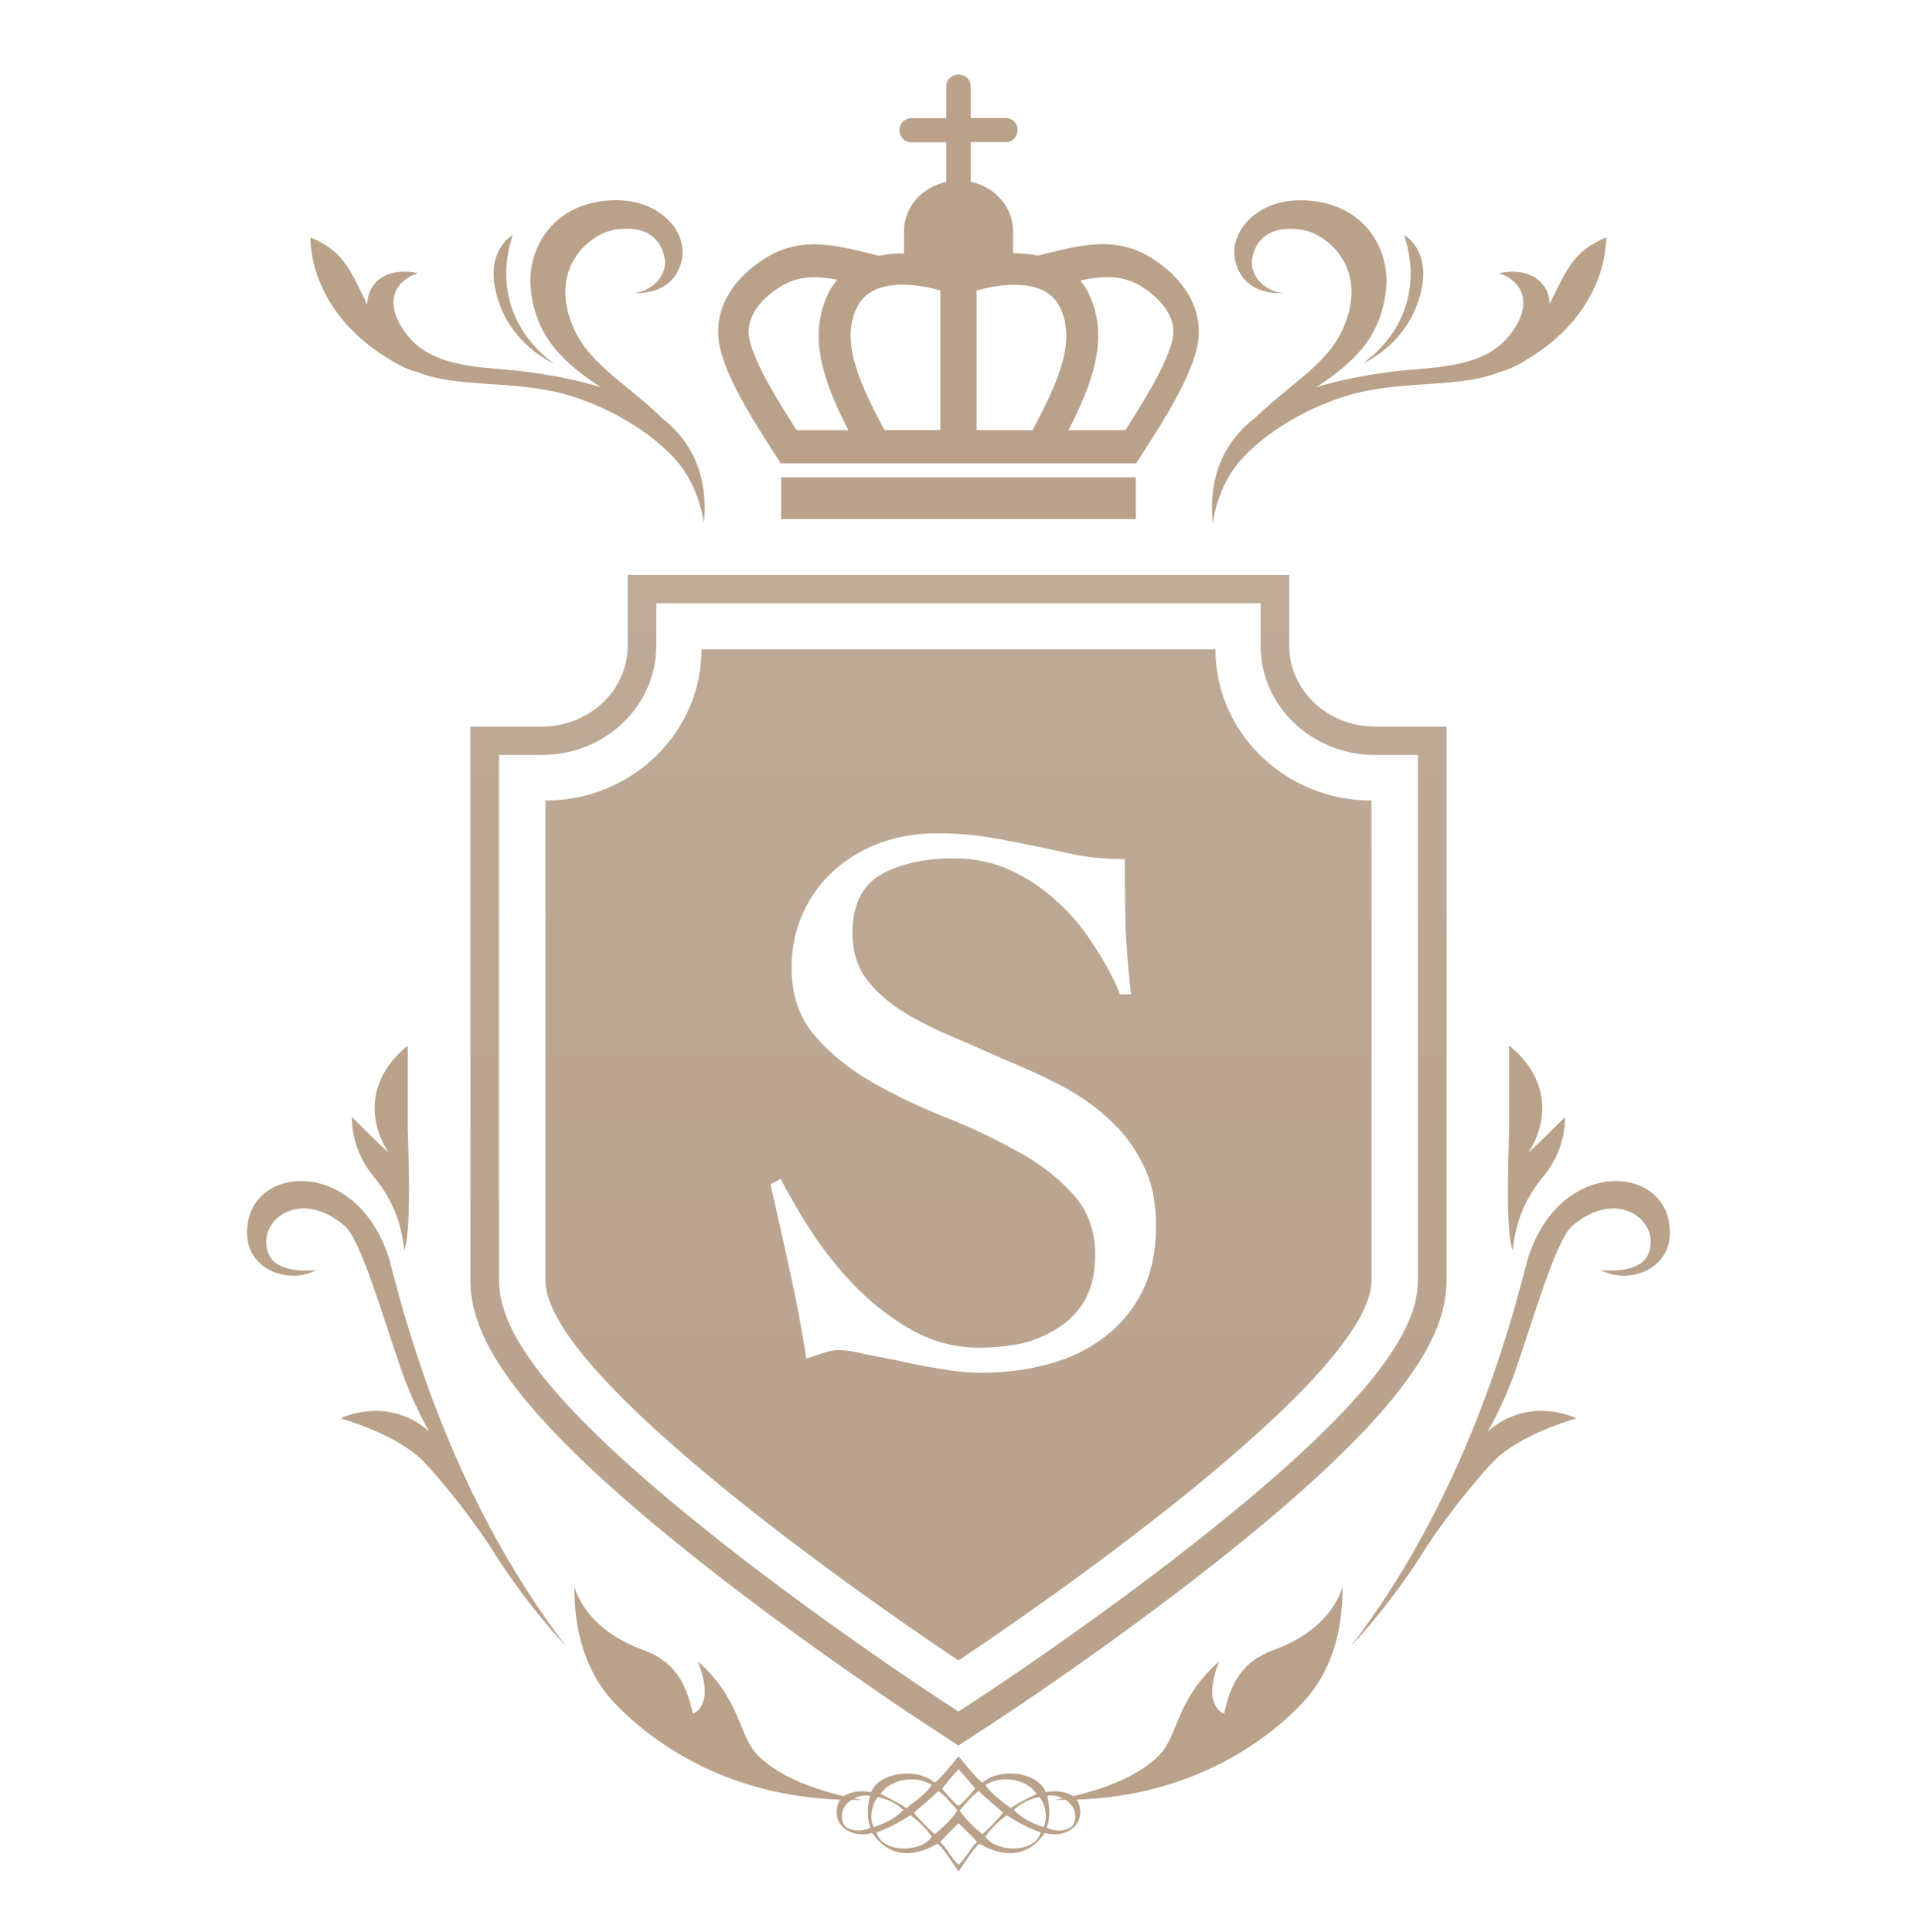 <?xml version="1.0" encoding="UTF-8"?> <svg xmlns="http://www.w3.org/2000/svg" width="128" height="129" viewBox="0 0 128 129" fill="none"><path d="M75.838 31.879H52.157V34.664H75.838V31.879Z" fill="#B9A18A"></path><path d="M76.941 17.254C74.361 15.646 71.955 16.431 69.31 17.071C68.756 16.953 68.191 16.91 67.642 16.915V15.431C67.642 13.823 66.431 12.479 64.812 12.135V9.49H67.159C67.588 9.49 67.941 9.14 67.941 8.715V8.656C67.941 8.231 67.588 7.882 67.159 7.882H64.812V5.758C64.812 5.333 64.459 4.984 64.03 4.984H63.971C63.541 4.984 63.188 5.333 63.188 5.758V7.893H60.842C60.413 7.893 60.06 8.242 60.06 8.667V8.726C60.06 9.151 60.413 9.5 60.842 9.5H63.188V12.146C61.57 12.49 60.358 13.829 60.358 15.442V16.926C59.815 16.92 59.251 16.963 58.691 17.082C56.046 16.442 53.64 15.657 51.06 17.265C49.104 18.48 47.491 20.614 48.072 23.211C48.621 25.658 50.859 28.932 52.13 30.949H75.866C77.136 28.932 79.374 25.658 79.923 23.211C80.51 20.614 78.891 18.485 76.936 17.265L76.941 17.254ZM68.935 28.728H65.204V19.404C66.306 19.082 68.435 18.7 69.782 19.469C70.516 19.888 70.961 20.614 71.14 21.695C71.412 23.308 70.771 25.373 68.935 28.733V28.728ZM56.855 21.69C57.04 20.614 57.48 19.883 58.213 19.464C59.56 18.695 61.689 19.076 62.792 19.399V28.723H59.06C57.224 25.362 56.584 23.297 56.855 21.684V21.69ZM50.044 22.674C49.631 20.846 51.489 19.528 52.065 19.168C52.787 18.722 53.52 18.512 54.378 18.512C54.862 18.512 55.372 18.576 55.905 18.679C55.324 19.378 54.932 20.265 54.753 21.346C54.384 23.534 55.199 25.927 56.654 28.733H53.194C52.054 26.954 50.424 24.373 50.044 22.679V22.674ZM78.288 22.674C77.908 24.373 76.278 26.948 75.138 28.728H71.341C72.791 25.921 73.612 23.529 73.242 21.34C73.063 20.292 72.694 19.421 72.134 18.732C72.77 18.598 73.378 18.507 73.954 18.507C74.812 18.507 75.55 18.716 76.267 19.163C76.843 19.523 78.701 20.84 78.288 22.668V22.674Z" fill="#B9A18A"></path><path d="M91.03 24.254C91.03 24.254 94.197 22.932 94.936 19.238C95.327 17.286 94.49 16.151 93.752 15.684C94.936 19.238 93.627 22.362 91.025 24.249L91.03 24.254Z" fill="#B9A18A"></path><path d="M103.458 20.362C103.496 18.899 102.17 17.797 100.079 18.248C101.801 18.813 102.382 20.426 100.758 22.437C98.922 24.706 95.441 24.491 92.877 24.83C91.34 25.034 89.569 25.335 87.869 25.873C90.189 24.34 92.29 22.609 92.562 19.136C92.741 16.883 91.373 13.775 87.505 13.404C85.572 13.216 84.165 13.861 83.307 14.754C83.127 14.942 82.014 16.141 82.568 17.732C83.269 19.743 85.371 19.577 85.822 19.577C84.697 19.587 83.345 18.544 83.622 17.189C84.143 14.7 86.951 15.238 87.663 15.555C89.667 16.474 91.155 18.856 89.586 22.136C88.499 24.41 85.968 25.787 83.882 27.835C81.927 29.33 80.651 31.567 80.977 34.954C80.977 34.954 81.243 32.476 82.899 30.664C85.088 28.271 88.353 26.814 90.509 26.265C93.925 25.4 97.526 25.905 100.096 24.857C100.449 24.765 100.867 24.62 101.307 24.384C106.76 21.437 107.249 17.13 107.249 15.856C105.011 16.802 104.62 17.996 103.441 20.362H103.458Z" fill="#B9A18A"></path><path d="M36.965 24.254C34.363 22.367 33.06 19.238 34.238 15.689C33.505 16.157 32.663 17.286 33.054 19.243C33.793 22.937 36.959 24.26 36.959 24.26L36.965 24.254Z" fill="#B9A18A"></path><path d="M44.107 27.83C42.027 25.781 39.491 24.405 38.404 22.131C36.834 18.851 38.323 16.469 40.327 15.549C41.038 15.232 43.852 14.694 44.368 17.184C44.651 18.534 43.293 19.582 42.168 19.571C42.619 19.571 44.721 19.738 45.422 17.727C45.976 16.135 44.868 14.931 44.683 14.748C43.819 13.861 42.418 13.216 40.484 13.399C36.617 13.77 35.248 16.877 35.428 19.13C35.705 22.604 37.807 24.335 40.121 25.867C38.42 25.33 36.65 25.029 35.113 24.824C32.549 24.486 29.067 24.701 27.232 22.432C25.608 20.421 26.189 18.808 27.91 18.243C25.819 17.791 24.5 18.888 24.532 20.356C23.359 17.99 22.968 16.802 20.725 15.85C20.725 17.125 21.213 21.432 26.667 24.378C27.107 24.615 27.525 24.76 27.878 24.851C30.447 25.9 34.048 25.394 37.465 26.26C39.626 26.808 42.885 28.26 45.074 30.658C46.731 32.47 46.997 34.949 46.997 34.949C47.323 31.561 46.046 29.325 44.091 27.83H44.107Z" fill="#B9A18A"></path><path d="M89.651 105.912C89.651 105.912 89.097 108.73 85.051 110.187C82.976 110.934 82.177 112.381 81.737 114.445C81.634 114.429 80.238 113.865 81.406 110.945C78.495 113.526 78.712 115.865 77.408 117.209C75.714 118.962 72.471 119.854 70.429 120.198C78.489 120.354 83.856 116.908 86.81 113.891C88.95 111.703 89.656 108.912 89.646 105.912H89.651Z" fill="#B9A18A"></path><path d="M104.495 74.608C104.495 74.608 102.383 76.705 102.062 76.963C103.534 74.63 103.322 71.893 100.769 69.828V75.458C100.666 78.765 100.585 82.179 100.998 83.507C101.231 81.453 101.861 80.007 103.105 78.496C104.615 76.657 104.495 74.603 104.495 74.603V74.608Z" fill="#B9A18A"></path><path d="M101.937 84.367C101.264 86.771 98.385 99.309 90.189 109.95C90.189 109.95 92.845 107.203 95.294 103.24C96.984 100.675 98.955 98.385 99.727 97.589C101.508 95.761 105.256 94.723 105.256 94.723C105.256 94.723 102.149 93.148 99.346 95.589C99.357 95.573 100.395 93.793 101.171 91.572C102.464 87.857 103.898 82.792 104.984 81.862C108.048 79.249 110.899 81.577 110.079 83.701C109.509 85.174 106.885 84.814 106.885 84.814C108.667 85.787 111.366 84.846 111.491 82.528C111.757 77.695 103.985 77.028 101.926 84.362L101.937 84.367Z" fill="#B9A18A"></path><path d="M38.345 105.912C38.345 105.912 38.899 108.73 42.945 110.187C45.02 110.934 45.819 112.381 46.258 114.445C46.362 114.429 47.758 113.865 46.59 110.945C49.501 113.526 49.284 115.865 50.587 117.209C52.282 118.962 55.525 119.854 57.567 120.198C49.507 120.354 44.14 116.908 41.185 113.891C39.045 111.703 38.339 108.912 38.35 105.912H38.345Z" fill="#B9A18A"></path><path d="M23.5 74.608C23.5 74.608 25.613 76.705 25.934 76.963C24.462 74.63 24.674 71.893 27.226 69.828V75.458C27.33 78.765 27.411 82.179 26.998 83.507C26.765 81.453 26.135 80.007 24.891 78.496C23.381 76.657 23.5 74.603 23.5 74.603V74.608Z" fill="#B9A18A"></path><path d="M26.059 84.367C26.732 86.771 29.611 99.309 37.807 109.95C37.807 109.95 35.151 107.203 32.701 103.24C31.012 100.675 29.041 98.385 28.269 97.589C26.488 95.761 22.74 94.723 22.74 94.723C22.74 94.723 25.847 93.148 28.649 95.589C28.639 95.573 27.601 93.793 26.825 91.572C25.532 87.857 24.098 82.792 23.012 81.862C19.948 79.249 17.097 81.577 17.917 83.701C18.487 85.174 21.11 84.814 21.11 84.814C19.329 85.787 16.63 84.846 16.505 82.528C16.238 77.695 24.011 77.028 26.07 84.362L26.059 84.367Z" fill="#B9A18A"></path><path d="M86.084 38.39H41.913V43.128C41.913 46.103 39.343 48.523 36.186 48.523H31.409V85.439C31.409 88.805 33.276 93.713 47.127 104.59C54.16 110.114 61.074 114.657 61.364 114.848L63.998 116.574L66.631 114.848C66.923 114.657 73.837 110.114 80.869 104.591C94.721 93.713 96.587 88.805 96.587 85.439V48.523H91.811C88.653 48.523 86.084 46.103 86.084 43.128V38.39ZM84.173 40.285V43.128C84.173 47.148 87.599 50.418 91.811 50.418H94.677V85.439C94.677 88.181 92.973 92.668 79.683 103.105C72.689 108.598 65.866 113.078 65.578 113.267L63.998 114.302L62.418 113.267C62.129 113.077 55.254 108.556 48.312 103.104C35.024 92.668 33.319 88.181 33.319 85.439V50.418H36.186C40.397 50.418 43.824 47.148 43.824 43.128V40.285H84.173Z" fill="url(#paint0_linear_217_3895)"></path><path fill-rule="evenodd" clip-rule="evenodd" d="M64.006 117.284C64.446 117.85 65.21 118.769 65.59 119.052C66.774 118.034 69.261 118.317 69.841 119.682C70.755 119.513 71.794 119.742 72.024 120.432C72.534 121.956 71.065 122.795 69.761 122.407C69.302 123.098 68.557 123.703 67.613 123.753C66.784 123.797 66.04 123.49 65.39 123.122C64.836 123.654 64.456 124.353 64.001 124.984C63.547 124.353 63.167 123.649 62.613 123.122C61.958 123.49 61.214 123.797 60.385 123.753C59.441 123.703 58.696 123.098 58.237 122.407C56.933 122.8 55.459 121.956 55.974 120.432C56.203 119.742 57.248 119.513 58.162 119.682C58.741 118.317 61.234 118.029 62.413 119.052C62.797 118.764 63.557 117.85 63.996 117.284H64.006ZM64.006 124.537C64.491 124.1 64.766 123.455 65.235 123.003C64.841 122.576 64.431 122.164 64.006 121.762C63.582 122.164 63.177 122.576 62.778 123.003C63.247 123.455 63.522 124.1 64.006 124.537ZM69.486 122.373C68.637 122.085 67.913 121.668 67.223 121.226C66.664 121.618 66.199 122.105 65.79 122.646C66.484 123.738 69.122 123.773 69.486 122.373ZM62.218 122.646C61.808 122.105 61.349 121.618 60.789 121.226C60.095 121.668 59.371 122.085 58.526 122.373C58.891 123.778 61.529 123.743 62.223 122.646H62.218ZM66.984 121.067C66.449 120.571 65.865 120.124 65.355 119.608C64.841 119.955 64.481 120.452 64.081 120.913C64.491 121.534 65.025 122.03 65.59 122.492C66.094 122.06 66.549 121.578 66.979 121.067H66.984ZM62.418 122.492C62.982 122.025 63.517 121.529 63.926 120.913C63.527 120.452 63.167 119.955 62.653 119.608C62.143 120.129 61.559 120.571 61.024 121.067C61.454 121.574 61.913 122.055 62.418 122.492ZM69.921 119.925C70.086 120.586 70.151 121.454 69.881 122.06C70.485 122.373 71.564 122.323 71.749 121.663C72.044 120.62 71 119.776 69.921 119.925ZM56.258 121.663C56.443 122.323 57.522 122.368 58.127 122.06C57.857 121.459 57.927 120.591 58.087 119.925C57.008 119.776 55.964 120.62 56.258 121.663ZM69.681 122.015C69.981 121.435 69.806 120.486 69.401 120C68.697 120.159 68.128 120.447 67.693 120.869C68.203 121.405 68.887 121.762 69.681 122.015ZM60.315 120.874C59.88 120.452 59.311 120.164 58.606 120.005C58.207 120.491 58.027 121.439 58.332 122.02C59.126 121.767 59.81 121.41 60.32 120.874H60.315ZM69.207 119.806C68.627 118.828 66.819 118.496 65.79 119.216C66.244 119.841 66.884 120.288 67.498 120.754C68.008 120.377 68.622 120.109 69.207 119.806ZM60.51 120.754C61.124 120.283 61.763 119.841 62.218 119.216C61.194 118.496 59.381 118.833 58.801 119.806C59.386 120.109 60 120.382 60.51 120.754ZM64.006 120.615C64.426 120.273 64.766 119.856 65.115 119.449C64.751 119.012 64.391 118.565 64.006 118.148C63.617 118.565 63.262 119.012 62.897 119.449C63.247 119.856 63.587 120.278 64.006 120.615Z" fill="#B9A18A"></path><path fill-rule="evenodd" clip-rule="evenodd" d="M91.574 85.524C91.574 92.722 63.998 110.888 63.998 110.888C63.998 110.888 36.423 92.722 36.423 85.524V53.462C42.174 53.462 46.837 48.941 46.837 43.365H81.16C81.16 48.941 85.822 53.462 91.574 53.462V85.524ZM73.019 63.118C73.749 64.197 74.34 65.293 74.791 66.407H75.52C75.347 64.911 75.225 63.431 75.156 61.97C75.121 60.473 75.104 58.942 75.104 57.376C73.992 57.376 72.95 57.288 71.977 57.114C71.005 56.906 70.015 56.697 69.007 56.488C68.035 56.279 67.027 56.088 65.985 55.914C64.978 55.74 63.832 55.653 62.546 55.653C61.226 55.653 59.976 55.862 58.795 56.279C57.648 56.697 56.624 57.306 55.721 58.106C54.852 58.872 54.157 59.812 53.636 60.925C53.115 62.039 52.855 63.275 52.855 64.632C52.855 66.442 53.359 67.939 54.366 69.122C55.373 70.305 56.624 71.332 58.117 72.202C59.611 73.072 61.226 73.855 62.963 74.551C64.735 75.247 66.367 76.013 67.861 76.848C69.355 77.649 70.605 78.606 71.613 79.72C72.62 80.799 73.124 82.156 73.124 83.792C73.124 84.94 72.915 85.915 72.499 86.715C72.082 87.481 71.508 88.107 70.779 88.594C70.084 89.082 69.268 89.447 68.33 89.691C67.392 89.9 66.419 90.004 65.412 90.004C63.849 90.004 62.39 89.639 61.035 88.908C59.715 88.177 58.5 87.272 57.388 86.193C56.276 85.079 55.269 83.861 54.366 82.539C53.498 81.216 52.751 79.946 52.125 78.728L51.448 79.093C51.9 81.077 52.334 83.026 52.751 84.94C53.167 86.82 53.532 88.751 53.845 90.735C54.227 90.596 54.592 90.474 54.939 90.37C55.286 90.23 55.651 90.161 56.033 90.161C56.45 90.161 57.006 90.248 57.701 90.422C58.43 90.561 59.229 90.718 60.097 90.892C60.966 91.1 61.869 91.274 62.807 91.414C63.745 91.588 64.648 91.675 65.516 91.675C67.114 91.675 68.608 91.483 69.997 91.1C71.422 90.718 72.655 90.126 73.697 89.325C74.774 88.525 75.625 87.516 76.25 86.297C76.875 85.044 77.188 83.565 77.188 81.86C77.188 80.259 76.893 78.884 76.302 77.736C75.746 76.587 74.982 75.578 74.01 74.708C73.072 73.838 71.995 73.089 70.779 72.463C69.563 71.837 68.313 71.262 67.027 70.74C65.777 70.183 64.544 69.644 63.328 69.122C62.112 68.6 61.018 68.025 60.045 67.399C59.108 66.773 58.343 66.059 57.753 65.259C57.197 64.423 56.919 63.449 56.919 62.335C56.919 60.456 57.544 59.151 58.795 58.42C60.08 57.689 61.713 57.323 63.693 57.323C65.047 57.323 66.298 57.584 67.444 58.106C68.591 58.629 69.633 59.325 70.571 60.195C71.508 61.03 72.325 62.004 73.019 63.118Z" fill="url(#paint1_linear_217_3895)"></path><defs><linearGradient id="paint0_linear_217_3895" x1="63.994" y1="-9.635" x2="63.994" y2="122.423" gradientUnits="userSpaceOnUse"><stop stop-color="#C0AF9F"></stop><stop offset="1" stop-color="#B9A18A"></stop></linearGradient><linearGradient id="paint1_linear_217_3895" x1="63.994" y1="-9.635" x2="63.994" y2="122.423" gradientUnits="userSpaceOnUse"><stop stop-color="#C0AF9F"></stop><stop offset="1" stop-color="#B9A18A"></stop></linearGradient></defs></svg> 